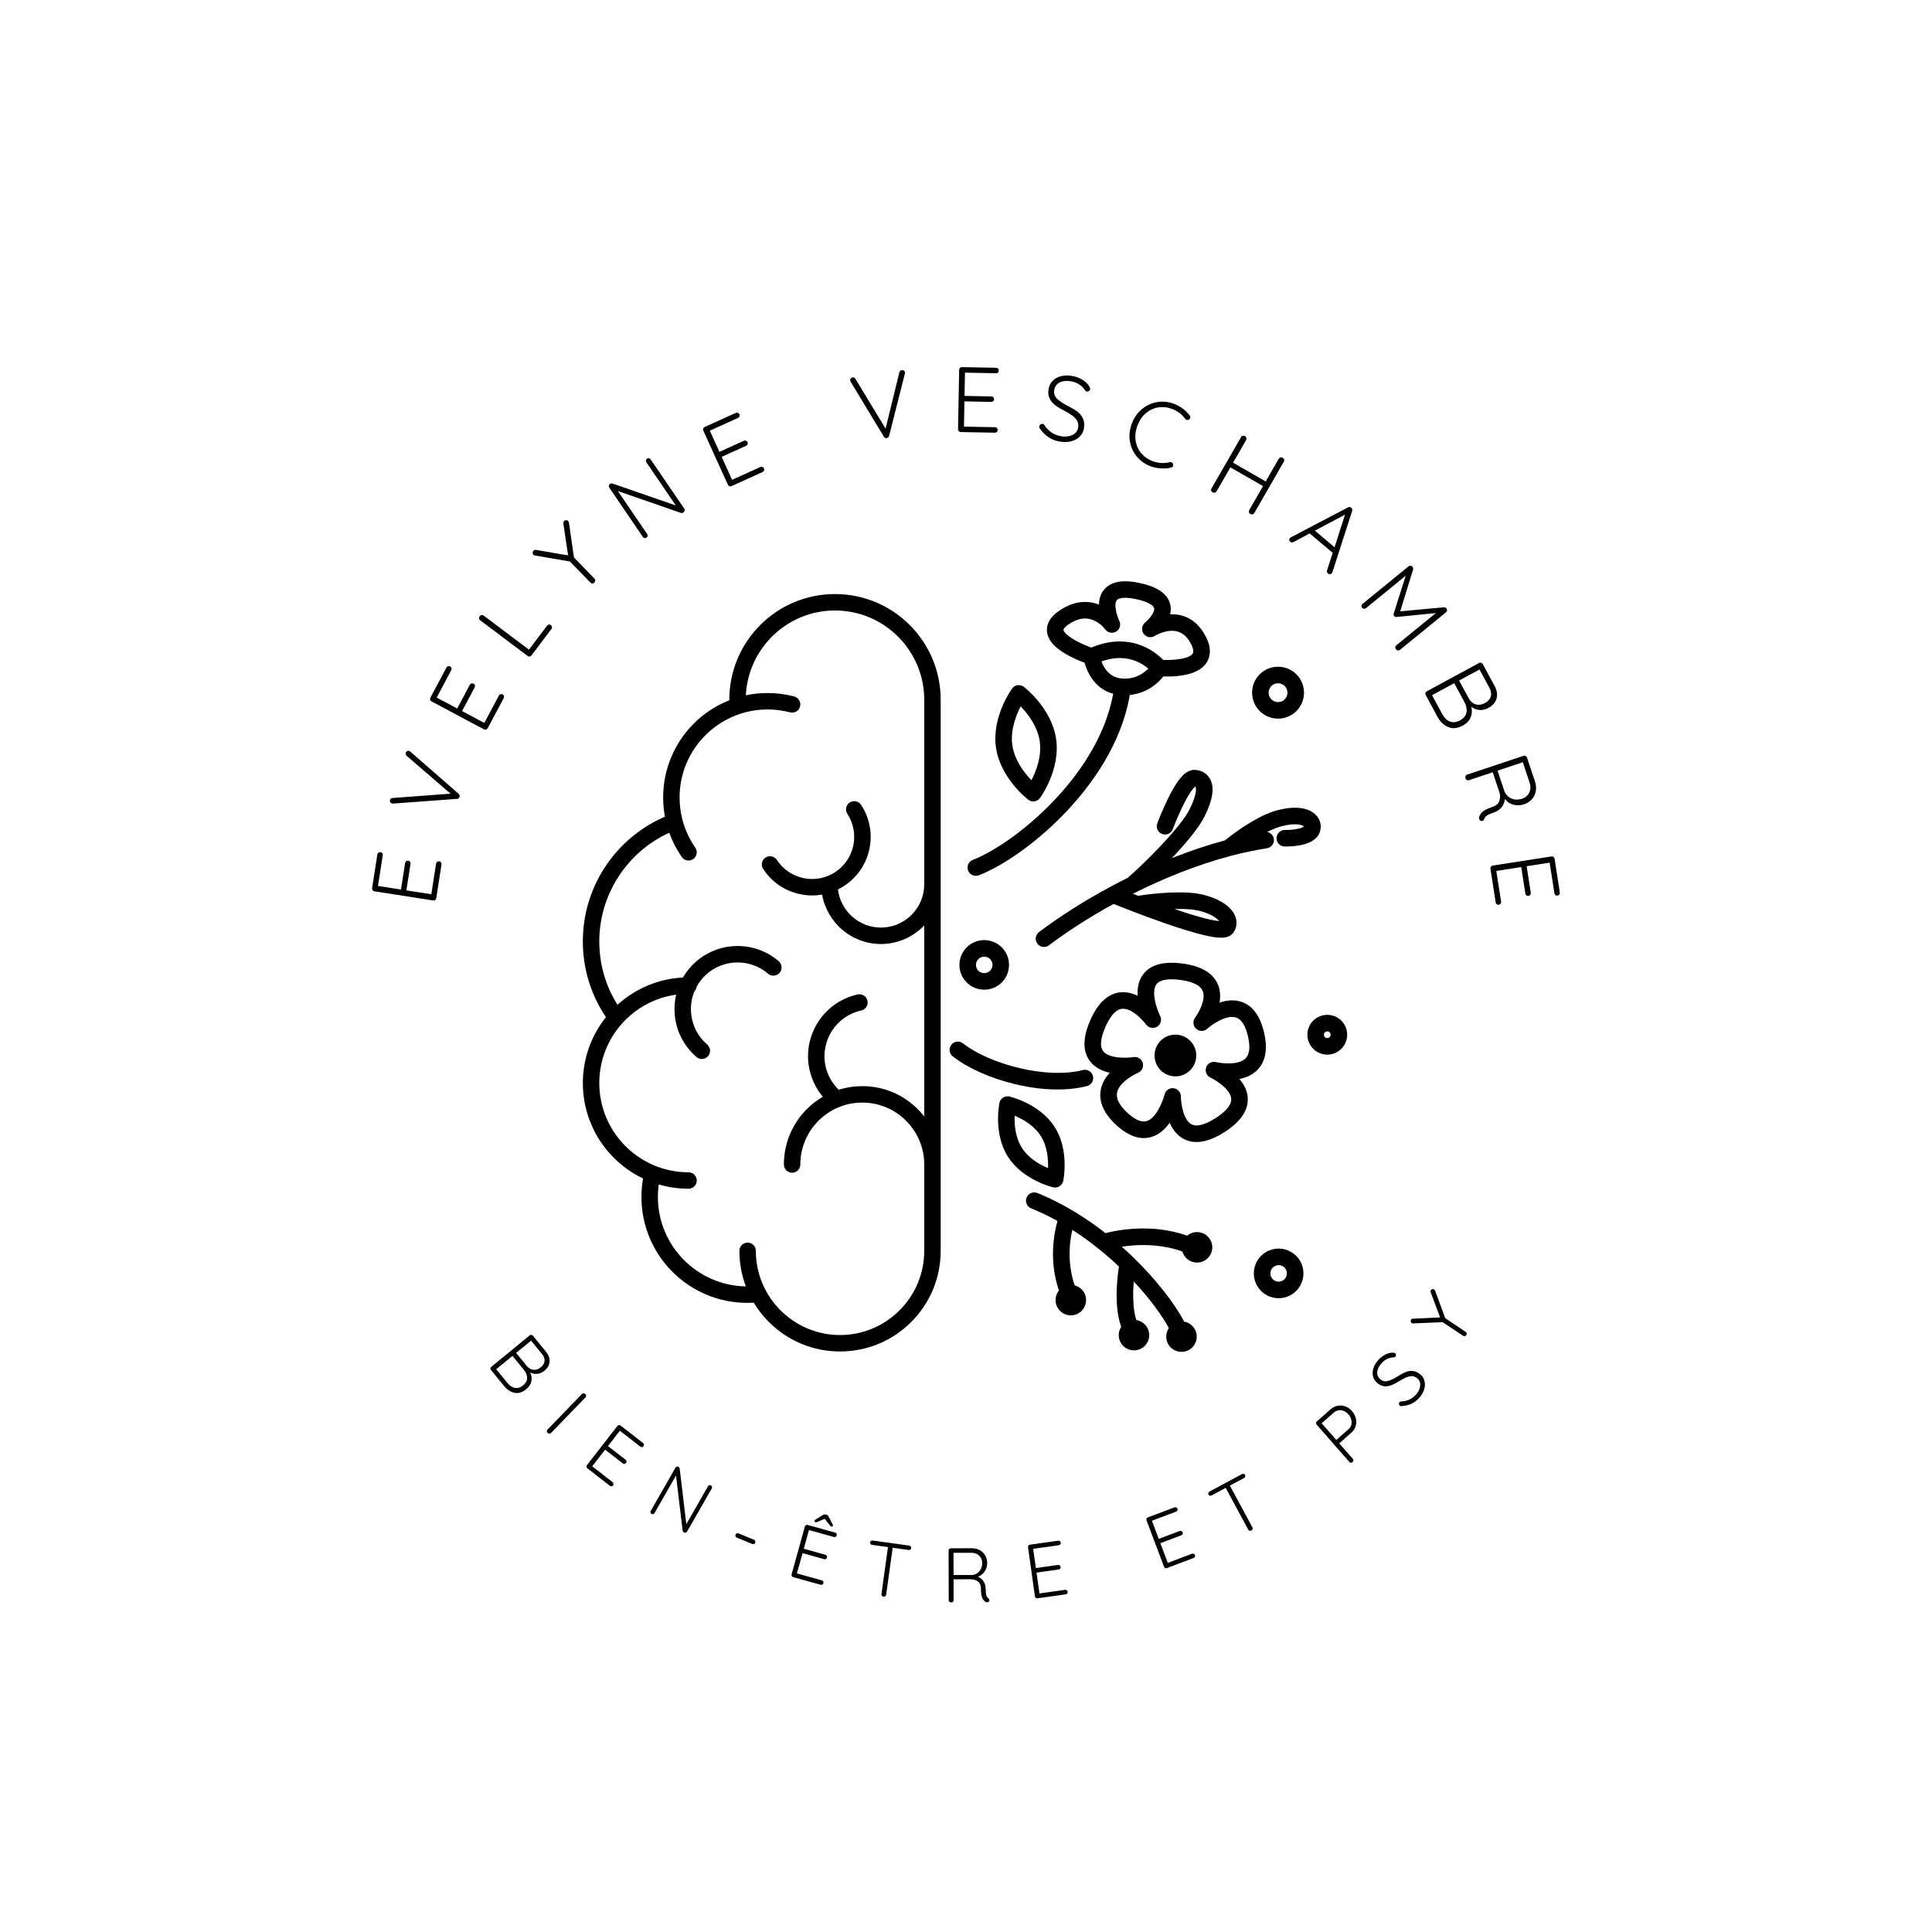 <svg xmlns="http://www.w3.org/2000/svg" xmlns:xlink="http://www.w3.org/1999/xlink" width="1080" zoomAndPan="magnify" viewBox="0 0 810 810" height="1080" preserveAspectRatio="xMidYMid meet" version="1.0"><defs><g/><clipPath id="ba6bbab84e"><path d="M 244.352 249 L 395 249 L 395 567 L 244.352 567 Z M 244.352 249 " clip-rule="nonzero"/></clipPath></defs><g clip-path="url(#ba6bbab84e)"><path fill="#000000" d="M 381.406 262.039 C 377.34 257.969 372.598 254.777 367.324 252.543 C 361.859 250.23 356.055 249.059 350.074 249.059 C 344.094 249.059 338.293 250.234 332.828 252.543 C 327.551 254.777 322.812 257.969 318.746 262.039 C 314.676 266.105 311.484 270.844 309.25 276.121 C 306.938 281.586 305.766 287.387 305.766 293.367 C 305.766 293.441 305.77 293.516 305.77 293.594 C 305.434 293.727 305.098 293.859 304.77 294.004 C 299.555 296.207 294.871 299.363 290.852 303.383 C 286.832 307.402 283.676 312.082 281.473 317.297 C 279.188 322.695 278.031 328.43 278.031 334.34 C 278.031 337.066 278.281 339.762 278.77 342.398 C 274.441 344.266 270.355 346.664 266.598 349.559 C 262.082 353.031 258.121 357.148 254.828 361.793 C 247.98 371.441 244.363 382.812 244.363 394.684 C 244.363 406.121 247.703 417.039 254.043 426.434 C 247.922 434.113 244.363 443.789 244.363 454.074 C 244.363 460.055 245.539 465.855 247.848 471.32 C 250.082 476.598 253.273 481.336 257.344 485.402 C 260.938 488.996 265.051 491.906 269.602 494.074 C 269.152 496.621 268.926 499.215 268.926 501.816 C 268.926 507.812 270.102 513.629 272.418 519.105 C 274.656 524.395 277.855 529.145 281.934 533.223 C 286.012 537.301 290.762 540.504 296.051 542.742 C 301.527 545.059 307.348 546.23 313.34 546.23 C 314.23 546.23 315.121 546.203 316.008 546.152 C 317.766 549.062 319.891 551.785 322.359 554.254 C 330.328 562.223 340.922 566.609 352.191 566.609 C 363.461 566.609 374.059 562.223 382.027 554.254 C 389.996 546.285 394.383 535.688 394.383 524.418 L 394.383 293.367 C 394.383 287.387 393.211 281.586 390.902 276.121 C 388.668 270.844 385.473 266.105 381.406 262.039 Z M 387.492 366.895 L 387.492 370.742 C 387.492 380.75 379.352 388.891 369.344 388.891 C 360.066 388.891 352.395 381.895 351.324 372.898 C 352.215 372.457 353.082 371.961 353.926 371.41 C 359.41 367.824 363.168 362.312 364.508 355.898 C 365.852 349.484 364.613 342.93 361.023 337.445 C 359.98 335.852 357.848 335.406 356.254 336.449 C 354.664 337.492 354.219 339.625 355.258 341.219 C 360.586 349.359 358.297 360.316 350.152 365.645 C 347.18 367.59 343.832 368.52 340.52 368.52 C 334.762 368.52 329.109 365.711 325.727 360.539 C 324.684 358.949 322.551 358.504 320.957 359.543 C 319.363 360.586 318.918 362.723 319.961 364.312 C 323.547 369.797 329.059 373.555 335.473 374.895 C 337.16 375.25 338.855 375.422 340.543 375.422 C 341.934 375.422 343.316 375.305 344.68 375.066 C 346.738 386.82 357.016 395.781 369.344 395.781 C 376.48 395.781 382.93 392.781 387.492 387.973 L 387.492 468.098 C 386.652 467.02 385.738 465.984 384.758 465 C 378.551 458.793 370.297 455.371 361.516 455.371 C 358.117 455.371 354.797 455.887 351.641 456.875 C 348.879 454.207 346.938 450.75 346.113 446.969 C 343.812 436.422 350.52 425.969 361.062 423.664 C 362.922 423.262 364.102 421.426 363.695 419.566 C 363.289 417.707 361.453 416.527 359.594 416.934 C 345.336 420.047 336.27 434.18 339.383 448.434 C 340.301 452.641 342.242 456.555 344.98 459.82 C 342.562 461.23 340.309 462.965 338.273 465 C 332.066 471.207 328.648 479.461 328.648 488.238 C 328.648 490.141 330.191 491.684 332.094 491.684 C 333.996 491.684 335.539 490.141 335.539 488.238 C 335.539 473.914 347.191 462.262 361.516 462.262 C 375.84 462.262 387.492 473.914 387.492 488.238 L 387.492 524.418 C 387.492 543.883 371.66 559.719 352.191 559.719 C 332.727 559.719 316.891 543.883 316.891 524.418 C 316.891 522.516 315.348 520.973 313.445 520.973 C 311.543 520.973 310 522.516 310 524.418 C 310 529.598 310.93 534.629 312.703 539.332 C 292.305 538.992 275.816 522.293 275.816 501.816 C 275.816 500.062 275.938 498.316 276.176 496.59 C 280.211 497.777 284.398 498.379 288.672 498.379 C 290.578 498.379 292.117 496.836 292.117 494.934 C 292.117 493.031 290.578 491.488 288.672 491.488 C 268.039 491.488 251.254 474.703 251.254 454.07 C 251.254 444.613 254.816 435.766 260.855 429.039 C 260.91 428.984 260.961 428.926 261.012 428.867 C 265.125 424.344 270.371 420.801 276.41 418.707 C 278.707 417.91 281.07 417.344 283.473 417.008 C 282.863 419.621 282.648 422.336 282.859 425.086 C 283.395 432.133 286.645 438.551 292.012 443.156 C 292.66 443.715 293.457 443.988 294.25 443.988 C 295.223 443.988 296.188 443.578 296.867 442.785 C 298.105 441.34 297.941 439.168 296.496 437.93 C 292.527 434.523 290.125 429.777 289.727 424.562 C 289.492 421.457 289.984 418.406 291.141 415.609 C 291.652 415.086 291.996 414.402 292.09 413.637 C 292.734 412.473 293.504 411.359 294.395 410.324 C 301.422 402.133 313.809 401.191 322 408.223 C 323.441 409.461 325.617 409.293 326.855 407.852 C 328.094 406.406 327.93 404.23 326.484 402.992 C 315.41 393.488 298.672 394.766 289.164 405.836 C 288.09 407.09 287.145 408.426 286.332 409.824 C 282.164 410.043 278.078 410.836 274.152 412.195 C 268.383 414.199 263.227 417.316 258.891 421.258 C 253.883 413.309 251.254 404.199 251.254 394.68 C 251.254 375.043 262.902 357.176 280.59 349.129 C 281.875 352.707 283.633 356.129 285.844 359.305 C 286.512 360.266 287.586 360.781 288.676 360.781 C 289.352 360.781 290.039 360.582 290.637 360.164 C 292.199 359.078 292.586 356.934 291.5 355.371 C 289.008 351.785 287.199 347.84 286.113 343.684 C 286.105 343.656 286.102 343.633 286.094 343.609 C 285.316 340.609 284.922 337.5 284.922 334.336 C 284.922 318.086 295.48 304.258 310.102 299.355 C 310.281 299.312 310.453 299.254 310.621 299.184 C 314.152 298.059 317.91 297.445 321.809 297.445 C 325 297.445 328.164 297.855 331.219 298.656 C 333.059 299.141 334.941 298.039 335.426 296.203 C 335.91 294.359 334.809 292.477 332.969 291.992 C 329.344 291.039 325.59 290.559 321.809 290.559 C 318.719 290.559 315.676 290.879 312.703 291.508 C 313.676 271.734 330.066 255.949 350.074 255.949 C 370.707 255.949 387.492 272.734 387.492 293.367 Z M 387.492 366.895 " fill-opacity="1" fill-rule="nonzero"/></g><path fill="#000000" d="M 519.633 452.375 C 522.688 451.781 525.176 450.547 527.055 448.684 C 527.059 448.68 527.062 448.676 527.066 448.672 C 530.648 445.109 531.605 439.73 529.918 432.68 C 528.25 425.711 524.992 421.43 520.238 419.945 C 517.535 419.105 514.539 419.242 511.297 420.348 C 511.789 417.559 511.562 414.98 510.609 412.742 C 508.535 407.848 503.367 404.867 495.25 403.891 C 488.441 403.07 483.438 404.219 480.328 407.301 C 479.875 407.746 479.465 408.234 479.094 408.762 C 477.461 411.09 476.75 414.023 476.965 417.516 C 474.469 416.285 471.977 415.781 469.602 416.047 C 466.891 416.348 464.441 417.586 462.27 419.742 C 460.262 421.73 458.492 424.504 456.973 428.043 C 453.875 435.27 453.906 440.984 457.074 445.031 C 458.91 447.375 461.656 448.961 465.266 449.77 C 463.211 452.02 461.922 454.473 461.477 457.016 C 460.605 462 462.836 466.965 468.105 471.773 C 473.203 476.422 478.148 478.066 482.805 476.652 C 485.684 475.781 488.223 473.789 490.383 470.715 C 491.742 473.824 493.672 476.07 496.137 477.422 C 500.719 479.938 506.508 479.004 513.336 474.656 C 520.164 470.305 523.457 465.457 523.121 460.242 C 522.941 457.5 521.773 454.867 519.633 452.375 Z M 507.477 451.785 C 509.66 452.816 515.941 456.668 516.195 460.695 C 516.391 463.805 512.719 466.816 509.605 468.801 C 506.496 470.781 502.211 472.832 499.477 471.34 C 495.934 469.41 495.102 462.086 495.09 459.68 C 495.086 457.926 493.777 456.449 492.035 456.238 C 490.293 456.027 488.672 457.148 488.25 458.852 C 487.477 461.988 484.633 468.844 480.789 470.012 C 478.641 470.664 475.945 469.531 472.781 466.648 C 469.383 463.547 467.879 460.715 468.309 458.223 C 469.027 454.055 474.898 450.734 477.094 449.812 C 478.723 449.137 479.582 447.352 479.102 445.656 C 478.617 443.961 476.941 442.898 475.203 443.184 C 472.09 443.695 464.898 443.77 462.539 440.754 C 460.688 438.391 461.957 434.023 463.352 430.777 C 464.797 427.406 467.191 423.305 470.367 422.945 C 474.359 422.488 479.141 427.68 480.496 429.527 C 481.555 430.988 483.559 431.391 485.102 430.449 C 485.34 430.305 485.555 430.137 485.746 429.949 C 486.789 428.914 487.086 427.297 486.402 425.93 C 486.391 425.906 485.152 423.418 484.414 420.367 C 483.586 416.961 483.715 414.254 484.781 412.742 C 486.457 410.363 490.949 410.359 494.422 410.781 C 498.18 411.234 502.93 412.406 504.223 415.438 C 505.773 419.074 502.363 424.902 501.051 426.652 C 499.969 428.074 500.148 430.086 501.465 431.297 C 502.781 432.508 504.801 432.523 506.133 431.328 C 507.957 429.688 514.09 425.297 518.172 426.57 C 520.43 427.273 522.113 429.871 523.172 434.293 C 524.254 438.824 523.922 442.004 522.184 443.742 C 522.18 443.746 522.176 443.75 522.172 443.754 C 519.188 446.711 512.043 445.82 509.781 445.273 C 508.051 444.852 506.285 445.805 505.688 447.484 C 505.094 449.164 505.867 451.023 507.477 451.785 Z M 507.477 451.785 " fill-opacity="1" fill-rule="nonzero"/><path fill="#000000" d="M 488.094 435.145 C 487.555 435.488 487.066 435.883 486.633 436.312 C 483.773 439.148 483.168 443.695 485.414 447.223 C 486.668 449.195 488.617 450.559 490.898 451.062 C 493.18 451.57 495.52 451.156 497.492 449.902 C 499.465 448.648 500.828 446.699 501.332 444.418 C 501.84 442.137 501.43 439.797 500.172 437.824 C 497.582 433.758 492.164 432.555 488.094 435.145 Z M 488.094 435.145 " fill-opacity="1" fill-rule="nonzero"/><path fill="#000000" d="M 455.723 455.344 C 457.578 454.871 458.699 452.98 458.223 451.125 C 457.75 449.266 455.859 448.148 454 448.621 C 438.43 452.609 414.621 446.004 403.738 437.434 C 402.348 436.34 400.379 436.477 399.152 437.695 C 399.051 437.793 398.957 437.902 398.867 438.016 C 397.68 439.52 397.941 441.703 399.445 442.887 C 405.586 447.723 414.957 451.934 425.16 454.441 C 436.375 457.195 447.227 457.52 455.723 455.344 Z M 455.723 455.344 " fill-opacity="1" fill-rule="nonzero"/><path fill="#000000" d="M 444.227 497.332 C 445.012 496.832 445.566 496.035 445.758 495.125 C 445.867 494.602 448.383 482.246 442.188 472.516 C 435.992 462.789 423.73 459.836 423.211 459.715 C 422.305 459.504 421.348 459.668 420.562 460.168 C 420.352 460.305 420.156 460.461 419.984 460.633 C 419.504 461.105 419.172 461.711 419.031 462.379 C 418.922 462.902 416.406 475.258 422.605 484.988 C 428.801 494.715 441.059 497.668 441.578 497.785 C 442.484 497.996 443.441 497.836 444.227 497.332 Z M 439.383 489.73 C 436.043 488.332 431.273 485.691 428.453 481.258 C 425.633 476.828 425.258 471.387 425.402 467.773 C 428.742 469.172 433.512 471.812 436.332 476.242 C 439.152 480.672 439.531 486.113 439.383 489.73 Z M 439.383 489.73 " fill-opacity="1" fill-rule="nonzero"/><path fill="#000000" d="M 498.508 517.508 C 498.234 517.676 497.984 517.863 497.746 518.062 C 482.809 512.758 468.074 515.797 463.477 516.992 C 455.648 510.871 445.98 504.645 434.922 500.176 C 433.594 499.637 432.133 499.98 431.176 500.93 C 430.852 501.25 430.586 501.641 430.402 502.09 C 429.684 503.867 430.543 505.891 432.316 506.609 C 436.184 508.172 439.871 509.969 443.363 511.906 C 441.961 516.836 439.641 528.434 443.973 541.074 C 443.461 541.707 443.07 542.438 442.828 543.242 C 442.34 544.875 442.512 546.605 443.32 548.109 C 444.129 549.613 445.477 550.711 447.109 551.203 C 448.746 551.691 450.473 551.52 451.977 550.711 C 455.078 549.043 456.246 545.16 454.578 542.055 C 453.77 540.551 452.426 539.453 450.789 538.961 C 450.715 538.938 450.641 538.918 450.562 538.898 C 448.148 531.879 448.203 525.207 448.703 520.73 C 448.926 518.746 449.254 517.012 449.578 515.617 C 457.473 520.68 464.098 526.254 469.133 531.016 C 468.715 533.492 466.691 546.891 470.059 556.289 C 469.246 557.547 468.898 559.031 469.086 560.535 C 469.293 562.23 470.148 563.742 471.496 564.793 C 472.84 565.844 474.516 566.309 476.211 566.098 C 477.902 565.887 479.414 565.031 480.465 563.688 C 481.516 562.34 481.977 560.668 481.77 558.973 C 481.562 557.277 480.703 555.77 479.359 554.719 C 478.473 554.023 477.457 553.605 476.418 553.445 C 474.871 548.711 474.926 542.168 475.34 537.266 C 482.473 544.902 487.363 551.871 490.055 556.805 C 489.625 557.438 489.309 558.152 489.129 558.922 C 488.734 560.582 489.016 562.297 489.91 563.75 C 490.809 565.199 492.219 566.215 493.879 566.605 C 495.543 567 497.254 566.719 498.707 565.82 C 500.16 564.926 501.172 563.516 501.566 561.855 C 501.957 560.191 501.68 558.477 500.781 557.027 C 499.789 555.426 498.199 554.414 496.477 554.102 C 492.34 546.262 484.508 536.301 475.527 527.539 C 473.957 526.008 472.215 524.375 470.309 522.688 C 471.656 522.48 473.184 522.293 474.848 522.164 C 480.176 521.754 487.969 521.902 495.723 524.711 C 495.883 525.262 496.113 525.797 496.43 526.309 C 497.328 527.758 498.738 528.773 500.398 529.168 C 502.059 529.559 503.773 529.277 505.227 528.383 C 506.676 527.484 507.691 526.074 508.086 524.414 C 508.477 522.754 508.195 521.039 507.301 519.586 C 505.449 516.586 501.504 515.656 498.508 517.508 Z M 498.508 517.508 " fill-opacity="1" fill-rule="nonzero"/><path fill="#000000" d="M 431.117 335.297 C 431.859 335.863 432.797 336.105 433.719 335.973 C 434.641 335.836 435.473 335.336 436.023 334.582 C 436.375 334.102 444.645 322.594 442.781 309.793 C 440.918 296.988 429.715 288.316 429.238 287.957 C 428.496 287.391 427.559 287.148 426.637 287.281 C 425.898 287.387 425.219 287.73 424.691 288.25 C 424.562 288.379 424.441 288.52 424.332 288.668 C 423.98 289.152 415.711 300.656 417.574 313.457 C 419.438 326.262 430.641 334.934 431.117 335.297 Z M 427.926 296.141 C 430.824 299.137 434.988 304.414 435.914 310.789 C 436.844 317.164 434.355 323.414 432.434 327.109 C 429.531 324.113 425.371 318.836 424.441 312.457 C 423.516 306.086 426 299.836 427.926 296.141 Z M 427.926 296.141 " fill-opacity="1" fill-rule="nonzero"/><path fill="#000000" d="M 410.352 366.977 C 418.477 363.898 432.891 355.137 446.754 340.59 C 457.09 329.738 470.07 312.453 473.664 291.367 C 481.066 290.656 485.664 286.191 487.742 283.609 C 489.18 283.656 491.238 283.656 493.449 283.449 C 499.527 282.879 503.672 281.035 505.766 277.965 C 507.168 275.91 508.285 272.355 505.641 267.086 C 503.246 262.305 499.84 259.273 495.52 258.078 C 493.836 257.609 492.16 257.477 490.574 257.555 C 490.902 256.223 490.969 254.805 490.621 253.352 C 490.078 251.113 488.656 249.207 486.387 247.688 C 484.227 246.242 481.328 245.152 477.527 244.355 C 471.039 243 466.316 243.746 463.469 246.57 C 463.207 246.828 462.961 247.102 462.734 247.395 C 461.328 249.195 460.789 251.344 460.73 253.477 C 456.656 251.887 450.777 251.398 443.898 256.18 C 443.059 256.762 442.352 257.352 441.758 257.941 C 439.051 260.621 438.723 263.273 439.008 265.168 C 439.566 268.883 442.781 272.191 448.828 275.289 C 451.059 276.43 453.234 277.312 454.727 277.871 C 455.098 279.234 455.742 281.082 456.828 282.984 C 459.152 287.062 462.531 289.742 466.707 290.859 C 463.25 309.93 451.289 325.773 441.73 335.805 C 429.508 348.633 415.926 357.445 407.891 360.492 C 406.098 361.172 405.195 363.176 405.875 364.969 C 406.555 366.754 408.559 367.656 410.352 366.977 Z M 457.543 271.508 C 456.246 271.035 454.086 270.188 451.918 269.07 C 447.379 266.734 445.98 264.867 445.871 264.133 C 445.812 263.738 446.406 262.887 447.859 261.875 C 451.809 259.129 455.41 258.59 458.871 260.223 C 461.559 261.492 463.207 263.656 463.324 263.812 C 464.352 265.297 466.34 265.727 467.906 264.816 C 469.473 263.906 470.062 261.926 469.277 260.293 C 468.031 257.688 466.969 253.238 468.203 251.668 C 469.121 250.5 472.078 250.305 476.105 251.148 C 481.414 252.258 483.602 253.855 483.875 254.977 C 484.258 256.539 481.895 259.516 480.121 260.965 C 478.684 262.125 478.395 264.219 479.477 265.711 C 480.559 267.207 482.602 267.602 484.148 266.602 C 484.199 266.57 489.195 263.504 493.699 264.77 C 496.066 265.438 497.945 267.211 499.438 270.191 C 500.062 271.438 500.672 273.117 500.031 274.055 C 498.605 276.156 492.355 276.879 487.68 276.672 C 486.34 275.281 483.812 273.035 480.129 271.305 C 475.27 269.02 467.48 267.277 457.543 271.508 Z M 461.809 277.289 C 471.688 273.742 478.383 277.715 481.43 280.305 C 479.527 282.27 475.898 284.906 470.395 284.473 C 465.137 284.059 462.797 280.027 461.809 277.289 Z M 461.809 277.289 " fill-opacity="1" fill-rule="nonzero"/><path fill="#000000" d="M 501.312 322.793 C 499.043 322.555 497.156 323.863 495.855 325.156 C 495.09 325.918 494.523 326.672 494.199 327.102 C 492.84 328.922 491.355 331.445 489.797 334.594 C 487.223 339.797 485.285 344.969 485.203 345.188 C 484.535 346.98 485.445 348.98 487.242 349.652 C 489.039 350.32 491.035 349.41 491.707 347.613 C 491.723 347.57 493.301 343.352 495.43 338.879 C 498.566 332.297 500.418 330.328 501.059 329.789 C 501.145 329.82 501.215 329.859 501.242 329.91 C 501.629 330.617 501.637 333.438 498.871 339.066 C 494.734 347.48 477.883 363.734 472.777 368.043 C 470.219 369.316 467.676 370.637 465.156 371.996 C 465.047 372.047 464.938 372.105 464.836 372.168 C 454.281 377.879 444.227 384.27 435.602 390.789 C 435.477 390.883 435.355 390.988 435.25 391.098 C 434.035 392.301 433.867 394.246 434.926 395.648 C 436.082 397.176 438.258 397.48 439.785 396.324 C 447.062 390.824 456.355 384.75 466.883 378.969 C 470.355 380.367 479.129 383.844 488.066 386.957 C 494.848 389.324 500.418 391.031 504.617 392.027 C 510.723 393.48 514.922 393.832 517.008 391.109 C 518.422 389.254 518.793 386.863 518.016 384.547 C 516.664 380.512 512.105 377.227 505.188 375.301 C 496.887 372.992 483.117 374.664 477.586 375.492 C 477.457 375.512 477.328 375.539 477.203 375.57 C 476.43 375.27 475.684 374.984 474.98 374.711 C 487.602 368.359 501.566 362.668 515.734 358.91 C 515.922 358.875 516.109 358.824 516.289 358.762 C 521.242 357.465 526.215 356.406 531.164 355.641 C 533.059 355.348 534.355 353.578 534.062 351.684 C 533.832 350.203 532.699 349.086 531.312 348.812 C 533.355 347.762 535.387 346.906 537.258 346.418 C 543.656 344.742 546.242 346.016 546.715 346.508 C 546.395 346.758 545.395 347.348 542.844 347.707 C 540.715 348.012 538.781 347.961 538.762 347.961 C 536.852 347.906 535.254 349.41 535.195 351.324 C 535.137 353.238 536.641 354.84 538.559 354.895 C 538.684 354.898 541.707 354.984 544.855 354.41 C 551.602 353.184 553.371 349.914 553.672 347.387 C 553.945 345.07 553.047 342.82 551.203 341.215 C 548.004 338.43 542.426 337.891 535.5 339.703 C 527.758 341.73 518.617 348.301 513.516 352.34 C 506.316 354.281 498.867 356.773 491.324 359.762 C 497.012 353.758 502.672 347.062 505.098 342.125 C 508.527 335.152 509.254 330.059 507.316 326.555 C 506.129 324.41 503.996 323.074 501.312 322.793 Z M 503.328 381.988 C 508.273 383.363 510.348 385.137 511.102 386.164 C 508.98 385.98 503.902 385.039 492.363 381.102 C 496.621 380.992 500.562 381.219 503.328 381.988 Z M 503.328 381.988 " fill-opacity="1" fill-rule="nonzero"/><path fill="#000000" d="M 562.391 427.941 C 559.152 424.676 553.859 424.652 550.59 427.891 C 547.324 431.133 547.301 436.426 550.543 439.695 C 553.781 442.961 559.074 442.984 562.344 439.742 C 565.609 436.504 565.633 431.207 562.391 427.941 Z M 557.457 434.816 C 556.906 435.359 556.016 435.355 555.469 434.809 C 554.922 434.258 554.926 433.363 555.477 432.82 C 556.027 432.273 556.918 432.277 557.465 432.828 C 558.012 433.379 558.008 434.27 557.457 434.816 Z M 557.457 434.816 " fill-opacity="1" fill-rule="nonzero"/><path fill="#000000" d="M 528.75 526.492 C 524.676 530.531 524.648 537.133 528.688 541.203 C 532.727 545.277 539.324 545.305 543.398 541.266 C 547.473 537.23 547.5 530.629 543.461 526.555 C 539.422 522.484 532.824 522.457 528.75 526.492 Z M 538.512 536.34 C 537.156 537.684 534.961 537.676 533.613 536.32 C 532.27 534.965 532.277 532.766 533.637 531.422 C 534.992 530.078 537.188 530.086 538.535 531.441 C 539.879 532.797 539.867 534.996 538.512 536.34 Z M 538.512 536.34 " fill-opacity="1" fill-rule="nonzero"/><path fill="#000000" d="M 419.965 411.926 C 424.039 407.887 424.066 401.285 420.027 397.215 C 415.988 393.141 409.391 393.113 405.316 397.152 C 401.246 401.191 401.215 407.789 405.254 411.863 C 409.293 415.938 415.895 415.961 419.965 411.926 Z M 410.203 402.078 C 411.559 400.734 413.754 400.742 415.102 402.098 C 416.445 403.457 416.438 405.652 415.078 406.996 C 413.723 408.34 411.527 408.332 410.18 406.977 C 408.836 405.621 408.844 403.422 410.203 402.078 Z M 410.203 402.078 " fill-opacity="1" fill-rule="nonzero"/><path fill="#000000" d="M 543.496 298.141 C 547.758 293.914 547.789 287.008 543.562 282.742 C 539.332 278.48 532.426 278.453 528.164 282.68 C 523.898 286.906 523.871 293.812 528.098 298.078 C 532.324 302.34 539.234 302.367 543.496 298.141 Z M 533.047 287.605 C 534.594 286.074 537.098 286.086 538.633 287.629 C 540.168 289.176 540.156 291.684 538.609 293.215 C 537.062 294.75 534.559 294.738 533.023 293.191 C 531.492 291.645 531.5 289.141 533.047 287.605 Z M 533.047 287.605 " fill-opacity="1" fill-rule="nonzero"/><g fill="#000000" fill-opacity="1"><g transform="translate(182.157, 381.313)"><g><path d="M 0.672 -19.219 C 0.723 -19.551 0.879 -19.805 1.141 -19.984 C 1.41 -20.172 1.703 -20.238 2.016 -20.188 C 2.336 -20.133 2.582 -19.984 2.75 -19.734 C 2.926 -19.484 2.988 -19.191 2.938 -18.859 L 0.75 -4.766 C 0.695 -4.43 0.547 -4.172 0.297 -3.984 C 0.047 -3.797 -0.25 -3.734 -0.594 -3.797 L -25.188 -7.625 C -25.52 -7.676 -25.773 -7.828 -25.953 -8.078 C -26.129 -8.336 -26.191 -8.633 -26.141 -8.969 L -23.953 -23.062 C -23.898 -23.395 -23.75 -23.648 -23.5 -23.828 C -23.25 -24.016 -22.957 -24.082 -22.625 -24.031 C -22.281 -23.977 -22.023 -23.828 -21.859 -23.578 C -21.691 -23.328 -21.633 -23.035 -21.688 -22.703 L -23.688 -9.875 L -14.047 -8.375 L -12.312 -19.484 C -12.258 -19.805 -12.102 -20.062 -11.844 -20.25 C -11.594 -20.438 -11.301 -20.504 -10.969 -20.453 C -10.645 -20.398 -10.395 -20.242 -10.219 -19.984 C -10.051 -19.734 -9.992 -19.445 -10.047 -19.125 L -11.781 -8.016 L -1.328 -6.391 Z M 0.672 -19.219 "/></g></g></g><g fill="#000000" fill-opacity="1"><g transform="translate(188.581, 346.381)"><g><path d="M -18.484 -30.75 C -18.367 -31.082 -18.172 -31.32 -17.891 -31.469 C -17.609 -31.613 -17.332 -31.645 -17.062 -31.562 C -16.895 -31.508 -16.727 -31.41 -16.562 -31.266 L 3.703 -13.578 C 3.891 -13.398 4.02 -13.188 4.094 -12.938 C 4.164 -12.695 4.16 -12.469 4.078 -12.25 C 4.004 -12.031 3.875 -11.848 3.688 -11.703 C 3.508 -11.566 3.289 -11.484 3.031 -11.453 L -23.734 -9.484 C -23.898 -9.453 -24.109 -9.477 -24.359 -9.562 C -24.672 -9.664 -24.891 -9.859 -25.016 -10.141 C -25.141 -10.43 -25.16 -10.711 -25.078 -10.984 C -24.898 -11.504 -24.504 -11.785 -23.891 -11.828 L 0.328 -13.625 L -18.078 -29.484 C -18.266 -29.672 -18.395 -29.879 -18.469 -30.109 C -18.539 -30.336 -18.547 -30.551 -18.484 -30.75 Z M -18.484 -30.75 "/></g></g></g><g fill="#000000" fill-opacity="1"><g transform="translate(202.213, 309.557)"><g><path d="M 6.938 -17.938 C 7.094 -18.227 7.328 -18.414 7.641 -18.5 C 7.953 -18.594 8.242 -18.566 8.516 -18.422 C 8.816 -18.266 9.004 -18.035 9.078 -17.734 C 9.16 -17.441 9.125 -17.148 8.969 -16.859 L 2.266 -4.266 C 2.109 -3.961 1.879 -3.766 1.578 -3.672 C 1.285 -3.586 0.988 -3.625 0.688 -3.781 L -21.281 -15.484 C -21.582 -15.641 -21.773 -15.863 -21.859 -16.156 C -21.953 -16.445 -21.922 -16.742 -21.766 -17.047 L -15.062 -29.641 C -14.906 -29.93 -14.676 -30.125 -14.375 -30.219 C -14.082 -30.32 -13.785 -30.297 -13.484 -30.141 C -13.18 -29.973 -12.988 -29.738 -12.906 -29.438 C -12.832 -29.145 -12.875 -28.852 -13.031 -28.562 L -19.125 -17.094 L -10.516 -12.516 L -5.25 -22.438 C -5.094 -22.727 -4.859 -22.922 -4.547 -23.016 C -4.242 -23.109 -3.945 -23.078 -3.656 -22.922 C -3.363 -22.766 -3.176 -22.535 -3.094 -22.234 C -3.02 -21.941 -3.062 -21.648 -3.219 -21.359 L -8.484 -11.438 L 0.844 -6.469 Z M 6.938 -17.938 "/></g></g></g><g fill="#000000" fill-opacity="1"><g transform="translate(219.929, 278.633)"><g><path d="M 9.422 -16.312 C 9.629 -16.594 9.879 -16.754 10.172 -16.797 C 10.473 -16.848 10.754 -16.773 11.016 -16.578 C 11.285 -16.367 11.441 -16.113 11.484 -15.812 C 11.535 -15.508 11.457 -15.219 11.25 -14.938 L 2.906 -3.859 C 2.695 -3.586 2.438 -3.426 2.125 -3.375 C 1.82 -3.332 1.535 -3.414 1.266 -3.625 L -18.625 -18.594 C -18.883 -18.789 -19.031 -19.051 -19.062 -19.375 C -19.102 -19.695 -19.016 -20.004 -18.797 -20.297 C -18.598 -20.555 -18.336 -20.711 -18.016 -20.766 C -17.703 -20.816 -17.414 -20.742 -17.156 -20.547 L 1.844 -6.25 Z M 9.422 -16.312 "/></g></g></g><g fill="#000000" fill-opacity="1"><g transform="translate(241.331, 251.892)"><g><path d="M -3.141 -33.484 C -3.016 -33.348 -2.898 -33.109 -2.797 -32.766 L -0.703 -18.172 L 7.906 -9.297 C 8.145 -9.047 8.254 -8.758 8.234 -8.438 C 8.211 -8.125 8.082 -7.848 7.844 -7.609 C 7.602 -7.367 7.328 -7.25 7.016 -7.25 C 6.711 -7.258 6.441 -7.391 6.203 -7.641 L -2.391 -16.484 L -16.922 -18.969 C -17.234 -18.988 -17.5 -19.113 -17.719 -19.344 C -17.926 -19.551 -18.02 -19.832 -18 -20.188 C -17.977 -20.539 -17.859 -20.82 -17.641 -21.031 C -17.336 -21.32 -16.973 -21.422 -16.547 -21.328 L -3.156 -19.047 L -5.141 -32.391 C -5.18 -32.859 -5.066 -33.227 -4.797 -33.5 C -4.566 -33.707 -4.281 -33.805 -3.938 -33.797 C -3.602 -33.785 -3.336 -33.68 -3.141 -33.484 Z M -3.141 -33.484 "/></g></g></g><g fill="#000000" fill-opacity="1"><g transform="translate(267.136, 228.071)"><g><path d="M 4.141 -35.766 C 4.422 -35.953 4.695 -36.016 4.969 -35.953 C 5.25 -35.891 5.473 -35.734 5.641 -35.484 L 19.672 -14.922 C 19.891 -14.598 19.961 -14.281 19.891 -13.969 C 19.828 -13.656 19.656 -13.406 19.375 -13.219 C 19.219 -13.113 19.051 -13.039 18.875 -13 C 18.695 -12.969 18.535 -12.973 18.391 -13.016 L -8.078 -22.188 L 4.219 -4.141 C 4.375 -3.91 4.422 -3.645 4.359 -3.344 C 4.297 -3.051 4.148 -2.828 3.922 -2.672 C 3.66 -2.492 3.383 -2.43 3.094 -2.484 C 2.801 -2.547 2.578 -2.691 2.422 -2.922 L -11.672 -23.594 C -11.867 -23.883 -11.93 -24.176 -11.859 -24.469 C -11.797 -24.758 -11.633 -24.992 -11.375 -25.172 C -11.031 -25.41 -10.695 -25.473 -10.375 -25.359 L 16.203 -16.141 L 3.844 -34.266 C 3.676 -34.516 3.617 -34.781 3.672 -35.062 C 3.723 -35.352 3.879 -35.586 4.141 -35.766 Z M 4.141 -35.766 "/></g></g></g><g fill="#000000" fill-opacity="1"><g transform="translate(302.324, 205.79)"><g><path d="M 16.438 -9.984 C 16.738 -10.117 17.039 -10.125 17.344 -10 C 17.645 -9.883 17.859 -9.688 17.984 -9.406 C 18.117 -9.094 18.129 -8.797 18.016 -8.516 C 17.898 -8.234 17.691 -8.023 17.391 -7.891 L 4.391 -2 C 4.078 -1.852 3.773 -1.832 3.484 -1.938 C 3.203 -2.051 2.988 -2.266 2.844 -2.578 L -7.453 -25.25 C -7.586 -25.551 -7.598 -25.844 -7.484 -26.125 C -7.379 -26.414 -7.172 -26.633 -6.859 -26.781 L 6.141 -32.672 C 6.441 -32.805 6.738 -32.82 7.031 -32.719 C 7.32 -32.613 7.535 -32.41 7.672 -32.109 C 7.816 -31.797 7.832 -31.492 7.719 -31.203 C 7.602 -30.922 7.395 -30.711 7.094 -30.578 L -4.734 -25.219 L -0.703 -16.344 L 9.531 -20.984 C 9.832 -21.117 10.129 -21.129 10.422 -21.016 C 10.711 -20.91 10.93 -20.707 11.078 -20.406 C 11.211 -20.102 11.219 -19.805 11.094 -19.516 C 10.977 -19.234 10.77 -19.023 10.469 -18.891 L 0.234 -14.25 L 4.609 -4.625 Z M 16.438 -9.984 "/></g></g></g><g fill="#000000" fill-opacity="1"><g transform="translate(335.528, 192.162)"><g/></g></g><g fill="#000000" fill-opacity="1"><g transform="translate(358.987, 185.585)"><g><path d="M 19.047 -30.422 C 19.379 -30.473 19.676 -30.398 19.938 -30.203 C 20.207 -30.016 20.363 -29.785 20.406 -29.516 C 20.438 -29.336 20.426 -29.141 20.375 -28.922 L 13.781 -2.844 C 13.707 -2.594 13.578 -2.383 13.391 -2.219 C 13.211 -2.051 13.004 -1.945 12.766 -1.906 C 12.535 -1.875 12.316 -1.906 12.109 -2 C 11.898 -2.102 11.727 -2.258 11.594 -2.469 L -2.297 -25.453 C -2.41 -25.598 -2.484 -25.801 -2.516 -26.062 C -2.566 -26.383 -2.488 -26.664 -2.281 -26.906 C -2.082 -27.156 -1.848 -27.301 -1.578 -27.344 C -1.023 -27.414 -0.598 -27.188 -0.297 -26.656 L 12.297 -5.875 L 18.078 -29.484 C 18.172 -29.723 18.301 -29.93 18.469 -30.109 C 18.645 -30.285 18.836 -30.391 19.047 -30.422 Z M 19.047 -30.422 "/></g></g></g><g fill="#000000" fill-opacity="1"><g transform="translate(397.993, 181.047)"><g><path d="M 19.141 -1.938 C 19.473 -1.926 19.75 -1.801 19.969 -1.562 C 20.188 -1.332 20.289 -1.062 20.281 -0.75 C 20.281 -0.414 20.164 -0.145 19.938 0.062 C 19.707 0.27 19.426 0.367 19.094 0.359 L 4.828 0.094 C 4.484 0.082 4.203 -0.031 3.984 -0.25 C 3.773 -0.477 3.672 -0.766 3.672 -1.109 L 4.141 -26 C 4.148 -26.332 4.266 -26.602 4.484 -26.812 C 4.711 -27.031 5 -27.133 5.344 -27.125 L 19.609 -26.859 C 19.941 -26.848 20.219 -26.734 20.438 -26.516 C 20.656 -26.297 20.758 -26.02 20.75 -25.688 C 20.75 -25.344 20.633 -25.066 20.406 -24.859 C 20.176 -24.648 19.895 -24.551 19.562 -24.562 L 6.578 -24.812 L 6.391 -15.062 L 17.625 -14.844 C 17.957 -14.844 18.234 -14.727 18.453 -14.5 C 18.672 -14.27 18.781 -13.988 18.781 -13.656 C 18.77 -13.32 18.648 -13.051 18.422 -12.844 C 18.191 -12.645 17.91 -12.547 17.578 -12.547 L 6.344 -12.766 L 6.156 -2.188 Z M 19.141 -1.938 "/></g></g></g><g fill="#000000" fill-opacity="1"><g transform="translate(433.559, 182.797)"><g><path d="M 10.766 2.328 C 8.93 2.004 7.359 1.406 6.047 0.531 C 4.742 -0.344 3.539 -1.551 2.438 -3.094 C 2.188 -3.383 2.098 -3.711 2.172 -4.078 C 2.223 -4.379 2.391 -4.633 2.672 -4.844 C 2.961 -5.062 3.258 -5.145 3.562 -5.094 C 3.875 -5.031 4.133 -4.852 4.344 -4.562 C 5.938 -2.008 8.227 -0.461 11.219 0.078 C 13.051 0.398 14.648 0.238 16.016 -0.406 C 17.379 -1.051 18.191 -2.078 18.453 -3.484 C 18.641 -4.586 18.5 -5.551 18.031 -6.375 C 17.562 -7.207 16.879 -7.941 15.984 -8.578 C 15.098 -9.223 13.953 -9.922 12.547 -10.672 C 10.992 -11.441 9.711 -12.223 8.703 -13.016 C 7.703 -13.805 6.945 -14.754 6.438 -15.859 C 5.926 -16.961 5.805 -18.266 6.078 -19.766 C 6.316 -21.117 6.891 -22.254 7.797 -23.172 C 8.711 -24.086 9.883 -24.727 11.312 -25.094 C 12.738 -25.457 14.305 -25.484 16.016 -25.172 C 17.566 -24.891 18.977 -24.363 20.25 -23.594 C 21.52 -22.832 22.477 -21.895 23.125 -20.781 C 23.426 -20.281 23.547 -19.875 23.484 -19.562 C 23.441 -19.289 23.27 -19.055 22.969 -18.859 C 22.676 -18.66 22.375 -18.594 22.062 -18.656 C 21.812 -18.695 21.609 -18.816 21.453 -19.016 C 20.91 -19.961 20.113 -20.797 19.062 -21.516 C 18.008 -22.234 16.859 -22.703 15.609 -22.922 C 13.742 -23.254 12.148 -23.113 10.828 -22.5 C 9.504 -21.883 8.719 -20.859 8.469 -19.422 C 8.195 -17.953 8.551 -16.719 9.531 -15.719 C 10.52 -14.719 12 -13.703 13.969 -12.672 C 15.688 -11.816 17.066 -11.004 18.109 -10.234 C 19.148 -9.461 19.941 -8.492 20.484 -7.328 C 21.023 -6.16 21.148 -4.734 20.859 -3.047 C 20.617 -1.742 20.023 -0.633 19.078 0.281 C 18.141 1.195 16.945 1.844 15.5 2.219 C 14.051 2.602 12.473 2.641 10.766 2.328 Z M 10.766 2.328 "/></g></g></g><g fill="#000000" fill-opacity="1"><g transform="translate(468.121, 189.977)"><g><path d="M 30.641 -15.812 C 30.922 -15.457 30.992 -15.094 30.859 -14.719 C 30.773 -14.488 30.602 -14.273 30.344 -14.078 C 30.008 -13.867 29.676 -13.828 29.344 -13.953 C 29.156 -14.023 28.988 -14.156 28.844 -14.344 C 27.344 -16.344 25.43 -17.758 23.109 -18.594 C 21.141 -19.301 19.188 -19.477 17.25 -19.125 C 15.32 -18.77 13.602 -17.914 12.094 -16.562 C 10.582 -15.219 9.445 -13.477 8.688 -11.344 C 7.914 -9.176 7.691 -7.094 8.016 -5.094 C 8.348 -3.094 9.148 -1.348 10.422 0.141 C 11.691 1.629 13.301 2.723 15.25 3.422 C 17.57 4.254 19.922 4.383 22.297 3.812 C 22.547 3.738 22.781 3.742 23 3.828 C 23.332 3.953 23.562 4.203 23.688 4.578 C 23.781 4.828 23.781 5.086 23.688 5.359 C 23.539 5.754 23.266 5.984 22.859 6.047 C 21.68 6.359 20.32 6.477 18.781 6.406 C 17.238 6.332 15.805 6.062 14.484 5.594 C 12.172 4.77 10.227 3.445 8.656 1.625 C 7.082 -0.188 6.07 -2.301 5.625 -4.719 C 5.176 -7.133 5.41 -9.625 6.328 -12.188 C 7.211 -14.664 8.586 -16.703 10.453 -18.297 C 12.316 -19.898 14.43 -20.922 16.797 -21.359 C 19.16 -21.797 21.523 -21.594 23.891 -20.75 C 25.254 -20.258 26.52 -19.582 27.688 -18.719 C 28.852 -17.863 29.836 -16.895 30.641 -15.812 Z M 30.641 -15.812 "/></g></g></g><g fill="#000000" fill-opacity="1"><g transform="translate(504.171, 203.991)"><g><path d="M 33.625 -12.062 C 33.938 -11.875 34.133 -11.633 34.219 -11.344 C 34.301 -11.051 34.254 -10.742 34.078 -10.422 L 21.703 11.078 C 21.504 11.391 21.25 11.582 20.938 11.656 C 20.625 11.727 20.316 11.68 20.016 11.516 C 19.734 11.348 19.547 11.102 19.453 10.781 C 19.367 10.457 19.41 10.148 19.578 9.859 L 25.359 -0.188 L 11.672 -8.047 L 5.891 2 C 5.691 2.27 5.43 2.445 5.109 2.531 C 4.797 2.625 4.5 2.586 4.219 2.422 C 3.895 2.242 3.691 2.004 3.609 1.703 C 3.535 1.41 3.586 1.102 3.766 0.781 L 16.141 -20.719 C 16.316 -21.039 16.562 -21.238 16.875 -21.312 C 17.188 -21.383 17.5 -21.332 17.812 -21.156 C 18.102 -20.988 18.289 -20.742 18.375 -20.422 C 18.469 -20.098 18.43 -19.789 18.266 -19.5 L 12.797 -10 L 26.484 -2.141 L 31.953 -11.641 C 32.117 -11.93 32.363 -12.113 32.688 -12.188 C 33.02 -12.27 33.332 -12.227 33.625 -12.062 Z M 33.625 -12.062 "/></g></g></g><g fill="#000000" fill-opacity="1"><g transform="translate(539.284, 225.684)"><g><path d="M 19.328 14.234 C 19.234 14.43 19.148 14.566 19.078 14.641 C 18.859 14.91 18.594 15.047 18.281 15.047 C 17.977 15.055 17.711 14.961 17.484 14.766 C 17.285 14.598 17.156 14.395 17.094 14.156 C 17.031 13.914 17.031 13.676 17.094 13.438 L 19.469 6.109 L 9.797 -2.031 L 3 1.578 C 2.52 1.836 2.086 1.805 1.703 1.484 C 1.43 1.254 1.281 1.008 1.25 0.75 C 1.227 0.5 1.305 0.242 1.484 -0.016 L 1.562 -0.125 C 1.664 -0.238 1.75 -0.312 1.812 -0.344 L 25.859 -12.953 C 26.348 -13.223 26.812 -13.176 27.25 -12.812 C 27.445 -12.645 27.57 -12.438 27.625 -12.188 C 27.688 -11.945 27.68 -11.707 27.609 -11.469 Z M 11.969 -3.203 L 20.234 3.766 L 24.625 -9.922 Z M 11.969 -3.203 "/></g></g></g><g fill="#000000" fill-opacity="1"><g transform="translate(568.033, 251.083)"><g><path d="M 38.391 4.016 C 38.586 4.254 38.672 4.531 38.641 4.844 C 38.617 5.156 38.477 5.414 38.219 5.625 L 18.922 21.359 C 18.66 21.566 18.367 21.648 18.047 21.609 C 17.734 21.578 17.469 21.426 17.25 21.156 C 17.02 20.875 16.914 20.57 16.938 20.25 C 16.969 19.938 17.113 19.676 17.375 19.469 L 33.953 5.953 L 17.438 7.594 C 17.02 7.613 16.711 7.477 16.516 7.188 L 16.469 7.141 C 16.27 6.898 16.207 6.582 16.281 6.188 L 21.312 -9.703 L 4.672 3.875 C 4.41 4.082 4.125 4.172 3.812 4.141 C 3.5 4.117 3.234 3.973 3.016 3.703 C 2.805 3.441 2.723 3.16 2.766 2.859 C 2.805 2.555 2.957 2.301 3.219 2.094 L 22.516 -13.641 C 22.742 -13.828 23.016 -13.91 23.328 -13.891 C 23.648 -13.867 23.922 -13.727 24.141 -13.469 C 24.254 -13.32 24.344 -13.141 24.406 -12.922 C 24.469 -12.703 24.473 -12.504 24.422 -12.328 L 19.016 5.219 L 37.344 3.531 C 37.82 3.5 38.172 3.66 38.391 4.016 Z M 38.391 4.016 "/></g></g></g><g fill="#000000" fill-opacity="1"><g transform="translate(595.444, 287.163)"><g><path d="M 21.391 9.109 C 21.797 10.648 21.719 12.129 21.156 13.547 C 20.602 14.973 19.5 16.133 17.844 17.031 C 15.613 18.238 13.57 18.453 11.719 17.672 C 9.875 16.898 8.395 15.488 7.281 13.438 L 2.297 4.25 C 2.141 3.945 2.102 3.645 2.188 3.344 C 2.281 3.051 2.477 2.82 2.781 2.656 L 24.656 -9.203 C 24.957 -9.359 25.254 -9.391 25.547 -9.297 C 25.836 -9.211 26.062 -9.02 26.219 -8.719 L 31.125 0.328 C 32.164 2.242 32.457 4.023 32 5.672 C 31.539 7.328 30.398 8.648 28.578 9.641 C 27.367 10.297 26.125 10.582 24.844 10.5 C 23.562 10.426 22.41 9.961 21.391 9.109 Z M 27.234 7.531 C 28.484 6.844 29.266 5.938 29.578 4.812 C 29.891 3.695 29.688 2.473 28.969 1.141 L 24.828 -6.469 L 16.281 -1.844 L 20.422 5.766 C 21.117 6.992 22.066 7.785 23.266 8.141 C 24.473 8.504 25.797 8.301 27.234 7.531 Z M 9.25 12.25 C 10.07 13.77 11.125 14.789 12.406 15.312 C 13.695 15.844 15.113 15.691 16.656 14.859 C 18.258 13.984 19.172 12.852 19.391 11.469 C 19.617 10.094 19.32 8.645 18.5 7.125 L 14.234 -0.734 L 4.938 4.312 Z M 9.25 12.25 "/></g></g></g><g fill="#000000" fill-opacity="1"><g transform="translate(612.858, 321.664)"><g><path d="M 9.438 21.656 C 9.32 22.102 9.078 22.391 8.703 22.516 C 8.586 22.555 8.414 22.555 8.188 22.516 C 7.969 22.484 7.781 22.395 7.625 22.25 C 7.469 22.102 7.359 21.938 7.297 21.75 C 7.211 21.508 7.191 21.285 7.234 21.078 C 7.398 20.266 7.852 19.5 8.594 18.781 C 9.344 18.062 10.691 17.375 12.641 16.719 C 14.359 16.145 15.406 15.258 15.781 14.062 C 16.164 12.875 16.141 11.613 15.703 10.281 L 12.969 2.109 L 3.047 5.422 C 2.723 5.535 2.422 5.523 2.141 5.391 C 1.867 5.266 1.68 5.047 1.578 4.734 C 1.461 4.379 1.469 4.047 1.594 3.734 C 1.719 3.422 1.941 3.207 2.266 3.094 L 25.875 -4.781 C 26.188 -4.895 26.477 -4.879 26.75 -4.734 C 27.031 -4.598 27.227 -4.367 27.344 -4.047 L 30.672 5.906 C 31.141 7.312 31.258 8.672 31.031 9.984 C 30.801 11.297 30.258 12.438 29.406 13.406 C 28.562 14.383 27.473 15.094 26.141 15.531 C 24.578 16.051 23.055 16.102 21.578 15.688 C 20.109 15.27 18.926 14.469 18.031 13.281 C 17.988 14.508 17.582 15.633 16.812 16.656 C 16.039 17.676 14.945 18.438 13.531 18.938 C 12.02 19.469 10.988 19.93 10.438 20.328 C 9.883 20.723 9.551 21.164 9.438 21.656 Z M 17.953 10.281 C 18.316 11.113 18.863 11.816 19.594 12.391 C 20.332 12.973 21.191 13.344 22.172 13.5 C 23.148 13.656 24.188 13.555 25.281 13.203 C 26.676 12.734 27.676 11.875 28.281 10.625 C 28.895 9.375 28.945 7.984 28.438 6.453 L 25.578 -2.094 L 15 1.438 Z M 17.953 10.281 "/></g></g></g><g fill="#000000" fill-opacity="1"><g transform="translate(624.129, 359.476)"><g><path d="M 5.203 18.5 C 5.254 18.832 5.18 19.125 4.984 19.375 C 4.797 19.633 4.547 19.789 4.234 19.844 C 3.91 19.895 3.625 19.828 3.375 19.641 C 3.133 19.453 2.988 19.191 2.938 18.859 L 0.75 4.766 C 0.695 4.43 0.758 4.141 0.938 3.891 C 1.113 3.641 1.375 3.484 1.719 3.422 L 26.312 -0.406 C 26.645 -0.457 26.938 -0.391 27.188 -0.203 C 27.438 -0.023 27.586 0.227 27.641 0.562 L 29.828 14.656 C 29.879 14.988 29.816 15.281 29.641 15.531 C 29.461 15.789 29.207 15.945 28.875 16 C 28.531 16.051 28.238 15.984 28 15.797 C 27.758 15.609 27.613 15.348 27.562 15.016 L 25.562 2.188 L 15.922 3.688 L 17.656 14.797 C 17.707 15.117 17.641 15.41 17.453 15.672 C 17.273 15.93 17.02 16.086 16.688 16.141 C 16.363 16.191 16.078 16.117 15.828 15.922 C 15.586 15.734 15.441 15.477 15.391 15.156 L 13.656 4.047 L 3.203 5.672 Z M 5.203 18.5 "/></g></g></g><g fill="#000000" fill-opacity="1"><g transform="translate(190.387, 552.012)"><g/></g></g><g fill="#000000" fill-opacity="1"><g transform="translate(203.318, 571.291)"><g><path d="M 18.953 4.109 C 19.523 5.305 19.695 6.531 19.469 7.781 C 19.238 9.039 18.52 10.16 17.312 11.141 C 15.664 12.492 14.023 12.992 12.391 12.641 C 10.754 12.297 9.316 11.367 8.078 9.859 L 2.547 3.109 C 2.367 2.891 2.289 2.648 2.312 2.391 C 2.344 2.141 2.469 1.926 2.688 1.75 L 18.75 -11.422 C 18.969 -11.598 19.203 -11.672 19.453 -11.641 C 19.711 -11.617 19.93 -11.5 20.109 -11.281 L 25.562 -4.625 C 26.707 -3.219 27.219 -1.801 27.094 -0.375 C 26.977 1.039 26.254 2.297 24.922 3.391 C 24.035 4.117 23.062 4.551 22 4.688 C 20.945 4.82 19.93 4.629 18.953 4.109 Z M 23.484 1.891 C 24.398 1.141 24.898 0.273 24.984 -0.703 C 25.066 -1.68 24.711 -2.656 23.922 -3.625 L 19.344 -9.219 L 13.062 -4.078 L 17.641 1.516 C 18.398 2.398 19.301 2.898 20.344 3.016 C 21.383 3.129 22.43 2.754 23.484 1.891 Z M 9.484 8.594 C 10.398 9.707 11.426 10.375 12.562 10.594 C 13.707 10.82 14.848 10.469 15.984 9.531 C 17.148 8.57 17.719 7.516 17.688 6.359 C 17.664 5.203 17.191 4.062 16.266 2.938 L 11.547 -2.828 L 4.719 2.766 Z M 9.484 8.594 "/></g></g></g><g fill="#000000" fill-opacity="1"><g transform="translate(226.682, 597.923)"><g><path d="M 4.359 2.828 C 4.148 3.004 3.906 3.094 3.625 3.094 C 3.344 3.102 3.109 3.016 2.922 2.828 C 2.691 2.609 2.57 2.367 2.562 2.109 C 2.562 1.859 2.672 1.625 2.891 1.406 L 17.297 -13.469 C 17.504 -13.676 17.738 -13.773 18 -13.766 C 18.27 -13.766 18.516 -13.66 18.734 -13.453 C 18.941 -13.254 19.047 -13.02 19.047 -12.75 C 19.047 -12.477 18.953 -12.242 18.766 -12.047 Z M 4.359 2.828 "/></g></g></g><g fill="#000000" fill-opacity="1"><g transform="translate(243.097, 613.137)"><g><path d="M 13.75 8.266 C 13.969 8.441 14.086 8.66 14.109 8.922 C 14.141 9.191 14.078 9.43 13.922 9.641 C 13.742 9.859 13.531 9.977 13.281 10 C 13.031 10.02 12.797 9.941 12.578 9.766 L 3.172 2.469 C 2.953 2.289 2.82 2.07 2.781 1.812 C 2.75 1.562 2.82 1.328 3 1.109 L 15.734 -15.281 C 15.91 -15.508 16.125 -15.641 16.375 -15.672 C 16.633 -15.703 16.875 -15.629 17.094 -15.453 L 26.5 -8.156 C 26.719 -7.977 26.844 -7.758 26.875 -7.5 C 26.914 -7.25 26.848 -7.008 26.672 -6.781 C 26.504 -6.562 26.297 -6.441 26.047 -6.422 C 25.797 -6.398 25.562 -6.477 25.344 -6.656 L 16.781 -13.297 L 11.781 -6.875 L 19.188 -1.125 C 19.414 -0.945 19.539 -0.727 19.562 -0.469 C 19.594 -0.207 19.52 0.031 19.344 0.25 C 19.176 0.469 18.969 0.586 18.719 0.609 C 18.469 0.641 18.227 0.566 18 0.391 L 10.594 -5.359 L 5.188 1.625 Z M 13.75 8.266 "/></g></g></g><g fill="#000000" fill-opacity="1"><g transform="translate(269.734, 632.751)"><g><path d="M 28.328 -9.969 C 28.578 -9.832 28.727 -9.645 28.781 -9.406 C 28.832 -9.176 28.797 -8.945 28.672 -8.719 L 18.375 9.312 C 18.207 9.594 17.992 9.758 17.734 9.812 C 17.484 9.875 17.234 9.836 16.984 9.703 C 16.848 9.629 16.734 9.531 16.641 9.406 C 16.555 9.281 16.5 9.156 16.469 9.031 L 13.688 -14.156 L 4.656 1.641 C 4.531 1.848 4.348 1.984 4.109 2.047 C 3.867 2.109 3.645 2.082 3.438 1.969 C 3.207 1.832 3.055 1.645 2.984 1.406 C 2.922 1.176 2.953 0.957 3.078 0.75 L 13.422 -17.359 C 13.566 -17.617 13.766 -17.781 14.016 -17.844 C 14.266 -17.906 14.5 -17.875 14.719 -17.75 C 15.031 -17.57 15.195 -17.336 15.219 -17.047 L 18.016 6.266 L 27.094 -9.625 C 27.219 -9.852 27.398 -10 27.641 -10.062 C 27.879 -10.125 28.109 -10.094 28.328 -9.969 Z M 28.328 -9.969 "/></g></g></g><g fill="#000000" fill-opacity="1"><g transform="translate(303.437, 650.515)"><g><path d="M 5.453 -5.859 C 5.191 -5.973 5.016 -6.145 4.922 -6.375 C 4.836 -6.602 4.848 -6.848 4.953 -7.109 C 5.055 -7.367 5.223 -7.547 5.453 -7.641 C 5.68 -7.742 5.926 -7.738 6.188 -7.625 L 12.672 -4.969 C 12.93 -4.863 13.109 -4.688 13.203 -4.438 C 13.297 -4.195 13.285 -3.945 13.172 -3.688 C 13.078 -3.445 12.91 -3.281 12.672 -3.188 C 12.441 -3.094 12.195 -3.098 11.938 -3.203 Z M 5.453 -5.859 "/></g></g></g><g fill="#000000" fill-opacity="1"><g transform="translate(328.692, 660.149)"><g><path d="M 15.859 2.422 C 16.129 2.492 16.328 2.648 16.453 2.891 C 16.578 3.129 16.602 3.375 16.531 3.625 C 16.457 3.895 16.305 4.086 16.078 4.203 C 15.859 4.316 15.613 4.336 15.344 4.266 L 3.875 1.078 C 3.602 1.004 3.398 0.852 3.266 0.625 C 3.141 0.395 3.117 0.145 3.203 -0.125 L 8.75 -20.125 C 8.832 -20.395 8.984 -20.594 9.203 -20.719 C 9.43 -20.844 9.68 -20.867 9.953 -20.797 L 21.422 -17.609 C 21.691 -17.535 21.891 -17.383 22.016 -17.156 C 22.148 -16.926 22.176 -16.676 22.094 -16.406 C 22.02 -16.133 21.867 -15.941 21.641 -15.828 C 21.422 -15.711 21.176 -15.691 20.906 -15.766 L 10.469 -18.672 L 8.297 -10.828 L 17.328 -8.312 C 17.598 -8.238 17.797 -8.086 17.922 -7.859 C 18.047 -7.629 18.07 -7.379 18 -7.109 C 17.926 -6.836 17.773 -6.645 17.547 -6.531 C 17.328 -6.414 17.082 -6.395 16.812 -6.469 L 7.781 -8.984 L 5.422 -0.484 Z M 20.391 -21.078 C 20.516 -20.828 20.555 -20.617 20.516 -20.453 C 20.484 -20.348 20.398 -20.258 20.266 -20.188 C 20.129 -20.113 20.004 -20.094 19.891 -20.125 C 19.66 -20.188 19.41 -20.398 19.141 -20.766 L 17.062 -23.375 L 14.125 -22.125 C 13.676 -21.957 13.359 -21.898 13.172 -21.953 C 13.035 -21.992 12.926 -22.078 12.844 -22.203 C 12.758 -22.336 12.734 -22.461 12.766 -22.578 C 12.816 -22.754 12.957 -22.91 13.188 -23.047 L 16.281 -24.953 C 16.508 -25.086 16.707 -25.172 16.875 -25.203 C 17.039 -25.242 17.238 -25.234 17.469 -25.172 L 17.828 -25.078 C 18.055 -25.016 18.234 -24.922 18.359 -24.797 C 18.484 -24.68 18.602 -24.504 18.719 -24.266 Z M 20.391 -21.078 "/></g></g></g><g fill="#000000" fill-opacity="1"><g transform="translate(360.694, 668.077)"><g><path d="M 20.469 -20.078 C 20.75 -20.035 20.969 -19.914 21.125 -19.719 C 21.281 -19.531 21.344 -19.297 21.312 -19.016 C 21.27 -18.734 21.145 -18.523 20.938 -18.391 C 20.738 -18.254 20.5 -18.207 20.219 -18.25 L 13.562 -19.172 L 10.828 0.531 C 10.785 0.801 10.656 1.016 10.438 1.172 C 10.227 1.328 9.984 1.383 9.703 1.344 C 9.398 1.301 9.172 1.176 9.016 0.969 C 8.867 0.758 8.816 0.52 8.859 0.25 L 11.594 -19.453 L 4.938 -20.375 C 4.656 -20.406 4.43 -20.52 4.266 -20.719 C 4.109 -20.914 4.051 -21.156 4.094 -21.438 C 4.125 -21.695 4.242 -21.895 4.453 -22.031 C 4.66 -22.176 4.906 -22.234 5.188 -22.203 Z M 20.469 -20.078 "/></g></g></g><g fill="#000000" fill-opacity="1"><g transform="translate(394.709, 671.842)"><g><path d="M 19.625 -1.781 C 19.945 -1.57 20.109 -1.305 20.109 -0.984 C 20.109 -0.879 20.066 -0.734 19.984 -0.547 C 19.898 -0.398 19.781 -0.281 19.625 -0.188 C 19.469 -0.102 19.305 -0.062 19.141 -0.062 C 18.922 -0.062 18.738 -0.102 18.594 -0.188 C 17.977 -0.539 17.488 -1.102 17.125 -1.875 C 16.758 -2.656 16.57 -3.898 16.562 -5.609 C 16.562 -7.117 16.141 -8.18 15.297 -8.797 C 14.453 -9.422 13.445 -9.734 12.281 -9.734 L 5.078 -9.719 L 5.094 -0.984 C 5.094 -0.703 5.004 -0.469 4.828 -0.281 C 4.66 -0.102 4.438 -0.016 4.156 -0.016 C 3.852 -0.004 3.594 -0.086 3.375 -0.266 C 3.156 -0.453 3.047 -0.688 3.047 -0.969 L 3 -21.734 C 3 -22.016 3.086 -22.242 3.266 -22.422 C 3.453 -22.609 3.688 -22.707 3.969 -22.719 L 12.734 -22.734 C 13.961 -22.734 15.062 -22.469 16.031 -21.938 C 17.008 -21.406 17.773 -20.676 18.328 -19.75 C 18.891 -18.82 19.172 -17.773 19.172 -16.609 C 19.172 -15.223 18.812 -14.004 18.094 -12.953 C 17.375 -11.91 16.43 -11.191 15.266 -10.797 C 16.211 -10.43 16.988 -9.812 17.594 -8.938 C 18.195 -8.062 18.508 -6.992 18.531 -5.734 C 18.57 -4.398 18.672 -3.461 18.828 -2.922 C 18.992 -2.379 19.258 -2 19.625 -1.781 Z M 12.859 -11.516 C 13.617 -11.578 14.316 -11.82 14.953 -12.25 C 15.598 -12.688 16.113 -13.27 16.5 -14 C 16.895 -14.738 17.094 -15.586 17.094 -16.547 C 17.094 -17.773 16.672 -18.797 15.828 -19.609 C 14.992 -20.422 13.91 -20.828 12.578 -20.828 L 5.047 -20.812 L 5.078 -11.5 Z M 12.859 -11.516 "/></g></g></g><g fill="#000000" fill-opacity="1"><g transform="translate(431.014, 670.653)"><g><path d="M 15.5 -4.109 C 15.781 -4.141 16.023 -4.07 16.234 -3.906 C 16.441 -3.738 16.566 -3.523 16.609 -3.266 C 16.641 -2.992 16.578 -2.758 16.422 -2.562 C 16.266 -2.363 16.047 -2.25 15.766 -2.219 L 3.984 -0.562 C 3.703 -0.52 3.457 -0.578 3.25 -0.734 C 3.039 -0.891 2.914 -1.102 2.875 -1.375 L 0 -21.938 C -0.039 -22.219 0.016 -22.461 0.172 -22.672 C 0.328 -22.879 0.547 -23.004 0.828 -23.047 L 12.609 -24.703 C 12.891 -24.734 13.133 -24.672 13.344 -24.516 C 13.551 -24.359 13.676 -24.141 13.719 -23.859 C 13.75 -23.586 13.688 -23.352 13.531 -23.156 C 13.375 -22.957 13.156 -22.844 12.875 -22.812 L 2.156 -21.297 L 3.281 -13.234 L 12.562 -14.547 C 12.844 -14.578 13.082 -14.508 13.281 -14.344 C 13.488 -14.188 13.613 -13.973 13.656 -13.703 C 13.695 -13.422 13.641 -13.18 13.484 -12.984 C 13.336 -12.785 13.125 -12.672 12.844 -12.641 L 3.562 -11.328 L 4.781 -2.594 Z M 15.5 -4.109 "/></g></g></g><g fill="#000000" fill-opacity="1"><g transform="translate(463.226, 665.066)"><g/></g></g><g fill="#000000" fill-opacity="1"><g transform="translate(485.514, 658.828)"><g><path d="M 14.219 -7.406 C 14.488 -7.5 14.742 -7.488 14.984 -7.375 C 15.223 -7.27 15.391 -7.094 15.484 -6.844 C 15.578 -6.582 15.566 -6.336 15.453 -6.109 C 15.348 -5.879 15.16 -5.719 14.891 -5.625 L 3.75 -1.422 C 3.488 -1.316 3.238 -1.316 3 -1.422 C 2.77 -1.535 2.602 -1.723 2.5 -1.984 L -4.828 -21.406 C -4.93 -21.676 -4.926 -21.926 -4.812 -22.156 C -4.707 -22.383 -4.523 -22.551 -4.266 -22.656 L 6.875 -26.859 C 7.145 -26.953 7.395 -26.945 7.625 -26.844 C 7.863 -26.75 8.035 -26.566 8.141 -26.297 C 8.234 -26.035 8.223 -25.789 8.109 -25.562 C 8.004 -25.332 7.816 -25.172 7.547 -25.078 L -2.578 -21.25 L 0.297 -13.641 L 9.062 -16.953 C 9.332 -17.055 9.582 -17.051 9.812 -16.938 C 10.051 -16.82 10.219 -16.633 10.312 -16.375 C 10.414 -16.113 10.41 -15.867 10.297 -15.641 C 10.191 -15.422 10.004 -15.258 9.734 -15.156 L 0.969 -11.844 L 4.094 -3.578 Z M 14.219 -7.406 "/></g></g></g><g fill="#000000" fill-opacity="1"><g transform="translate(516.02, 646.321)"><g><path d="M 4.656 -28.281 C 4.906 -28.414 5.148 -28.453 5.391 -28.391 C 5.641 -28.328 5.832 -28.172 5.969 -27.922 C 6.094 -27.68 6.113 -27.441 6.031 -27.203 C 5.945 -26.973 5.781 -26.789 5.531 -26.656 L -0.391 -23.484 L 9.047 -5.984 C 9.172 -5.734 9.191 -5.477 9.109 -5.219 C 9.035 -4.969 8.875 -4.773 8.625 -4.641 C 8.363 -4.504 8.109 -4.473 7.859 -4.547 C 7.609 -4.617 7.422 -4.781 7.297 -5.031 L -2.141 -22.531 L -8.062 -19.344 C -8.312 -19.207 -8.555 -19.172 -8.797 -19.234 C -9.035 -19.305 -9.219 -19.469 -9.344 -19.719 C -9.469 -19.945 -9.492 -20.176 -9.422 -20.406 C -9.348 -20.645 -9.188 -20.832 -8.938 -20.969 Z M 4.656 -28.281 "/></g></g></g><g fill="#000000" fill-opacity="1"><g transform="translate(545.312, 629.283)"><g/></g></g><g fill="#000000" fill-opacity="1"><g transform="translate(564.044, 615.649)"><g><path d="M -6.172 -24.797 C -5.266 -25.586 -4.27 -26.082 -3.188 -26.281 C -2.113 -26.488 -1.051 -26.398 0 -26.016 C 1.039 -25.629 1.961 -24.973 2.766 -24.047 C 3.578 -23.117 4.117 -22.098 4.391 -20.984 C 4.672 -19.867 4.645 -18.781 4.312 -17.719 C 3.988 -16.656 3.375 -15.727 2.469 -14.938 L -2.562 -10.516 L 3.125 -4.031 C 3.312 -3.812 3.395 -3.57 3.375 -3.312 C 3.352 -3.051 3.234 -2.828 3.016 -2.641 C 2.805 -2.461 2.57 -2.379 2.312 -2.391 C 2.062 -2.41 1.844 -2.531 1.656 -2.75 L -12.031 -18.359 C -12.219 -18.566 -12.301 -18.801 -12.281 -19.062 C -12.27 -19.32 -12.16 -19.539 -11.953 -19.719 Z M 1.234 -16.359 C 2.18 -17.18 2.645 -18.191 2.625 -19.391 C 2.613 -20.586 2.156 -21.695 1.25 -22.719 C 0.363 -23.727 -0.645 -24.289 -1.781 -24.406 C -2.914 -24.531 -3.957 -24.18 -4.906 -23.359 L -9.938 -18.938 L -3.797 -11.938 Z M 1.234 -16.359 "/></g></g></g><g fill="#000000" fill-opacity="1"><g transform="translate(588.842, 592.589)"><g><path d="M 6.297 -6.688 C 5.266 -5.52 4.16 -4.656 2.984 -4.094 C 1.805 -3.539 0.43 -3.203 -1.141 -3.078 C -1.484 -3.023 -1.77 -3.098 -2 -3.297 C -2.195 -3.461 -2.305 -3.691 -2.328 -3.984 C -2.348 -4.285 -2.27 -4.535 -2.094 -4.734 C -1.926 -4.922 -1.691 -5.023 -1.391 -5.047 C 1.117 -5.098 3.207 -6.078 4.875 -7.984 C 5.895 -9.148 6.461 -10.359 6.578 -11.609 C 6.703 -12.867 6.316 -13.891 5.422 -14.672 C 4.723 -15.285 3.977 -15.602 3.188 -15.625 C 2.395 -15.656 1.582 -15.488 0.75 -15.125 C -0.082 -14.758 -1.082 -14.234 -2.25 -13.547 C -3.445 -12.785 -4.547 -12.211 -5.547 -11.828 C -6.555 -11.441 -7.562 -11.301 -8.562 -11.406 C -9.57 -11.52 -10.555 -12 -11.516 -12.844 C -12.367 -13.594 -12.926 -14.488 -13.188 -15.531 C -13.457 -16.582 -13.414 -17.695 -13.062 -18.875 C -12.719 -20.051 -12.066 -21.18 -11.109 -22.266 C -10.242 -23.266 -9.258 -24.051 -8.156 -24.625 C -7.062 -25.207 -5.984 -25.488 -4.922 -25.469 C -4.422 -25.469 -4.078 -25.379 -3.891 -25.203 C -3.703 -25.047 -3.598 -24.816 -3.578 -24.516 C -3.566 -24.223 -3.648 -23.977 -3.828 -23.781 C -3.973 -23.625 -4.148 -23.539 -4.359 -23.531 C -5.266 -23.539 -6.203 -23.32 -7.172 -22.875 C -8.141 -22.426 -8.973 -21.801 -9.672 -21 C -10.711 -19.82 -11.297 -18.629 -11.422 -17.422 C -11.547 -16.211 -11.148 -15.203 -10.234 -14.391 C -9.285 -13.566 -8.25 -13.289 -7.125 -13.562 C -6 -13.832 -4.645 -14.453 -3.062 -15.422 C -1.695 -16.285 -0.516 -16.926 0.484 -17.344 C 1.484 -17.758 2.516 -17.91 3.578 -17.797 C 4.641 -17.68 5.707 -17.156 6.781 -16.219 C 7.613 -15.488 8.156 -14.586 8.406 -13.516 C 8.664 -12.453 8.617 -11.32 8.266 -10.125 C 7.91 -8.926 7.254 -7.781 6.297 -6.688 Z M 6.297 -6.688 "/></g></g></g><g fill="#000000" fill-opacity="1"><g transform="translate(609.682, 567.349)"><g><path d="M -8.422 -26.75 C -8.297 -26.664 -8.16 -26.5 -8.016 -26.25 L -3.75 -14.688 L 4.812 -8.953 C 5.051 -8.797 5.191 -8.582 5.234 -8.312 C 5.273 -8.051 5.219 -7.805 5.062 -7.578 C 4.906 -7.336 4.703 -7.191 4.453 -7.141 C 4.203 -7.086 3.957 -7.141 3.719 -7.297 L -4.828 -13.016 L -17.125 -12.516 C -17.375 -12.461 -17.609 -12.508 -17.828 -12.656 C -18.047 -12.789 -18.176 -13.004 -18.219 -13.297 C -18.258 -13.598 -18.207 -13.859 -18.062 -14.078 C -17.875 -14.367 -17.594 -14.504 -17.219 -14.484 L -5.891 -15 L -9.844 -25.516 C -9.977 -25.891 -9.953 -26.211 -9.766 -26.484 C -9.617 -26.703 -9.406 -26.832 -9.125 -26.875 C -8.852 -26.914 -8.617 -26.875 -8.422 -26.75 Z M -8.422 -26.75 "/></g></g></g></svg>